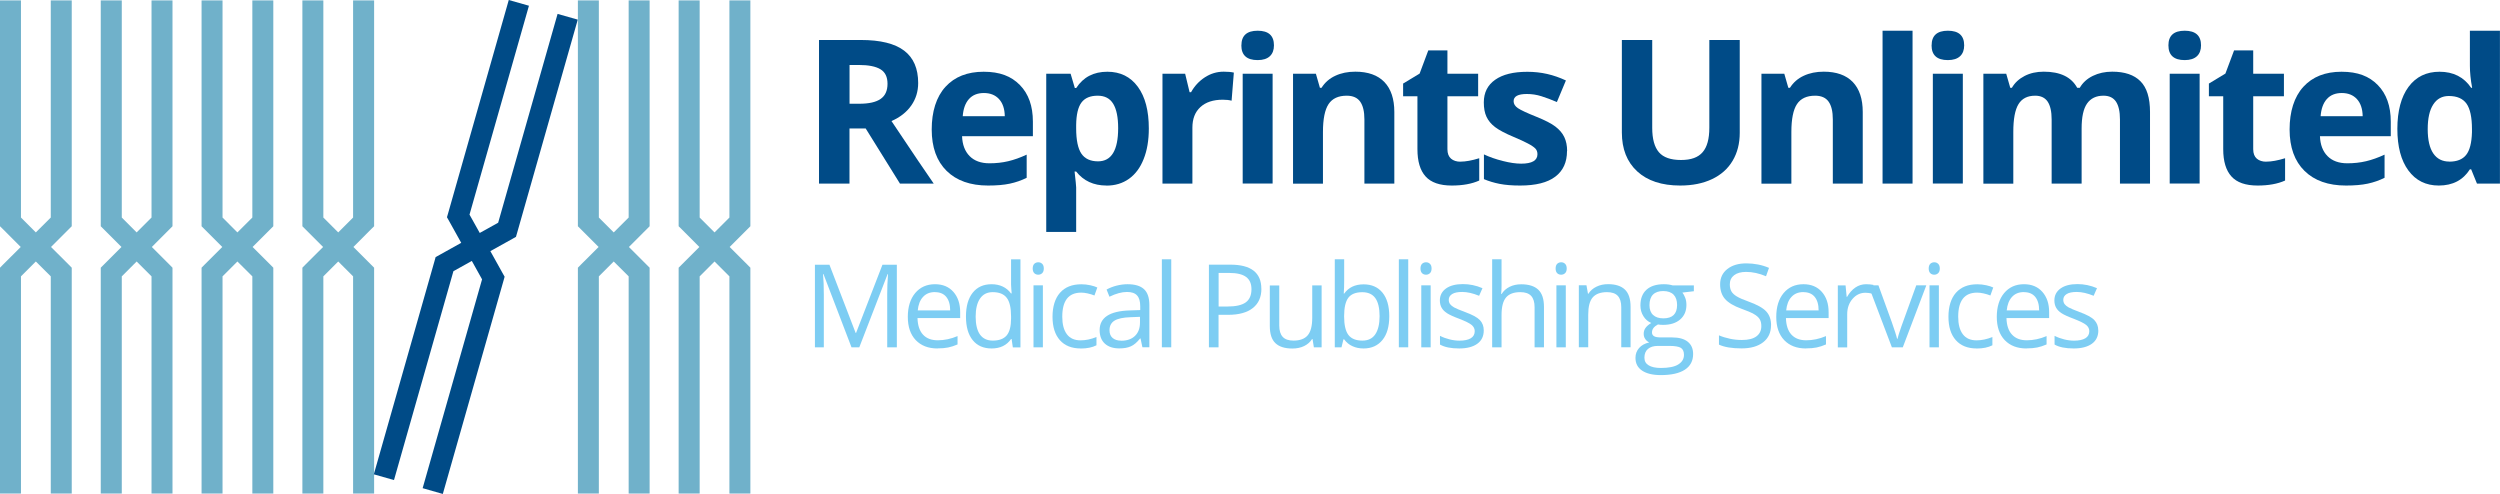 <?xml version="1.0" encoding="UTF-8"?> <svg xmlns="http://www.w3.org/2000/svg" id="Layer_1" viewBox="0 0 410.16 81.04"><defs><style>.cls-1{fill:#004b87;}.cls-2{fill:#7dcdf3;}.cls-3{fill:#70b1ca;}</style></defs><polygon id="polygon4" class="cls-3" points="3.44 45.34 5.88 42.9 8.33 45.34 8.33 80.97 11.77 80.97 11.77 43.92 11.27 43.41 8.37 40.52 11.27 37.62 11.77 37.12 11.77 .07 8.33 .07 8.33 35.69 5.88 38.13 3.44 35.69 3.44 .07 0 .07 0 37.12 .51 37.62 3.4 40.52 .5 43.41 0 43.92 0 80.97 3.44 80.97 3.44 45.34"></polygon><polygon id="polygon6" class="cls-3" points="22.42 42.9 24.86 45.34 24.86 80.97 28.3 80.97 28.3 43.92 27.8 43.41 24.91 40.52 28.3 37.12 28.3 .07 24.86 .07 24.86 35.69 22.42 38.13 19.98 35.69 19.98 .07 16.53 .07 16.53 37.12 19.93 40.52 17.04 43.41 16.53 43.92 16.53 80.97 19.98 80.97 19.98 45.34 22.42 42.9"></polygon><polygon id="polygon8" class="cls-3" points="38.95 42.9 41.4 45.34 41.4 80.97 44.84 80.97 44.84 43.92 44.34 43.41 41.44 40.52 44.84 37.12 44.84 .07 41.4 .07 41.4 35.69 38.95 38.13 36.51 35.69 36.51 .07 33.07 .07 33.07 37.12 36.47 40.52 33.57 43.41 33.07 43.92 33.07 80.97 36.51 80.97 36.51 45.34 38.95 42.9"></polygon><polygon id="polygon10" class="cls-3" points="53.05 45.34 55.49 42.9 57.93 45.34 57.93 80.97 61.38 80.97 61.38 43.92 60.87 43.41 57.98 40.52 60.87 37.62 61.38 37.12 61.38 .07 57.93 .07 57.93 35.69 55.49 38.13 53.05 35.69 53.05 .07 49.61 .07 49.61 37.12 50.11 37.62 53.01 40.52 50.11 43.41 49.61 43.92 49.61 80.97 53.05 80.97 53.05 45.34"></polygon><polygon id="polygon12" class="cls-1" points="61.33 77.82 64.64 78.76 74.39 44.49 77.41 42.81 79.09 45.83 69.34 80.09 72.65 81.04 82.6 46.08 82.79 45.4 82.44 44.78 80.45 41.2 84.03 39.21 84.65 38.86 84.85 38.17 94.79 3.22 91.48 2.28 81.73 36.54 78.71 38.22 77.03 35.21 86.78 .94 83.47 0 73.53 34.95 73.33 35.64 73.68 36.26 75.67 39.84 72.1 41.83 71.47 42.18 71.28 42.86 61.33 77.82"></polygon><polygon id="polygon14" class="cls-3" points="100.69 42.9 103.14 45.34 103.14 80.97 106.58 80.97 106.58 43.92 106.07 43.41 103.18 40.52 106.58 37.12 106.58 .07 103.14 .07 103.14 35.69 100.69 38.13 98.25 35.69 98.25 .07 94.81 .07 94.81 37.12 98.21 40.52 95.31 43.41 94.81 43.92 94.81 80.97 98.25 80.97 98.25 45.34 100.69 42.9"></polygon><polygon id="polygon16" class="cls-3" points="114.79 45.34 117.23 42.9 119.67 45.34 119.67 80.97 123.11 80.97 123.11 43.92 122.61 43.41 119.71 40.52 122.61 37.62 123.11 37.12 123.11 .07 119.67 .07 119.67 35.69 117.23 38.13 114.79 35.69 114.79 .07 111.34 .07 111.34 37.12 111.85 37.62 114.74 40.52 111.85 43.41 111.34 43.92 111.34 80.97 114.79 80.97 114.79 45.34"></polygon><g><path class="cls-1" d="M139.37,21.08v9.04h-5V6.56h6.86c3.2,0,5.57,.58,7.11,1.75,1.54,1.17,2.3,2.94,2.3,5.31,0,1.39-.38,2.62-1.14,3.7-.76,1.08-1.84,1.93-3.24,2.54,3.54,5.3,5.85,8.72,6.93,10.26h-5.54l-5.62-9.04h-2.66Zm0-4.06h1.61c1.58,0,2.74-.26,3.5-.79s1.13-1.35,1.13-2.48-.38-1.91-1.15-2.38c-.77-.47-1.96-.71-3.57-.71h-1.51v6.36Z"></path><path class="cls-1" d="M162.11,30.44c-2.9,0-5.17-.8-6.8-2.4s-2.45-3.87-2.45-6.8,.75-5.35,2.26-7c1.51-1.65,3.6-2.47,6.26-2.47s4.53,.73,5.95,2.18,2.13,3.45,2.13,6.01v2.38h-11.62c.05,1.4,.47,2.49,1.24,3.27s1.86,1.18,3.25,1.18c1.08,0,2.11-.11,3.08-.34s1.98-.59,3.03-1.08v3.8c-.86,.43-1.78,.75-2.76,.96-.98,.21-2.17,.31-3.58,.31Zm-.69-15.18c-1.04,0-1.86,.33-2.45,.99-.59,.66-.93,1.6-1.02,2.81h6.9c-.02-1.21-.34-2.15-.95-2.81-.61-.66-1.44-.99-2.48-.99Z"></path><path class="cls-1" d="M181.54,30.44c-2.12,0-3.78-.77-4.98-2.3h-.26c.17,1.5,.26,2.37,.26,2.61v7.3h-4.91V12.1h4l.69,2.34h.23c1.15-1.78,2.85-2.67,5.11-2.67,2.13,0,3.79,.82,5,2.47s1.8,3.93,1.8,6.85c0,1.92-.28,3.59-.85,5.01-.56,1.42-1.37,2.5-2.41,3.24s-2.27,1.11-3.67,1.11Zm-1.45-14.74c-1.21,0-2.1,.37-2.66,1.12-.56,.75-.85,1.98-.87,3.7v.53c0,1.93,.29,3.32,.86,4.16s1.49,1.26,2.73,1.26c2.2,0,3.3-1.82,3.3-5.45,0-1.77-.27-3.1-.81-3.99-.54-.89-1.39-1.33-2.55-1.33Z"></path><path class="cls-1" d="M200.77,11.76c.67,0,1.22,.05,1.66,.15l-.37,4.61c-.4-.11-.88-.16-1.45-.16-1.57,0-2.79,.4-3.67,1.21s-1.31,1.93-1.31,3.38v9.17h-4.91V12.1h3.72l.73,3.03h.24c.56-1.01,1.31-1.82,2.26-2.44,.95-.62,1.98-.93,3.1-.93Z"></path><path class="cls-1" d="M203.67,7.44c0-1.6,.89-2.4,2.67-2.4s2.67,.8,2.67,2.4c0,.76-.22,1.36-.67,1.78-.45,.42-1.11,.64-2.01,.64-1.78,0-2.67-.81-2.67-2.42Zm5.12,22.67h-4.91V12.1h4.91V30.12Z"></path><path class="cls-1" d="M228.77,30.12h-4.92v-10.52c0-1.3-.23-2.27-.69-2.92s-1.2-.98-2.21-.98c-1.38,0-2.37,.46-2.98,1.38-.61,.92-.92,2.44-.92,4.57v8.48h-4.91V12.1h3.75l.66,2.3h.27c.55-.87,1.3-1.53,2.26-1.97,.96-.45,2.05-.67,3.28-.67,2.09,0,3.68,.57,4.77,1.7,1.08,1.13,1.63,2.77,1.63,4.91v11.75Z"></path><path class="cls-1" d="M239.6,26.52c.86,0,1.89-.19,3.09-.56v3.66c-1.22,.55-2.73,.82-4.51,.82-1.97,0-3.4-.5-4.29-1.49-.9-.99-1.34-2.48-1.34-4.47V15.79h-2.35v-2.08l2.71-1.64,1.42-3.8h3.14v3.83h5.04v3.69h-5.04v8.69c0,.7,.2,1.21,.59,1.55,.39,.33,.91,.5,1.56,.5Z"></path><path class="cls-1" d="M257.09,24.77c0,1.85-.64,3.25-1.93,4.22-1.28,.97-3.2,1.45-5.76,1.45-1.31,0-2.43-.09-3.35-.27-.92-.18-1.79-.44-2.59-.78v-4.06c.91,.43,1.94,.79,3.09,1.08,1.14,.29,2.15,.44,3.02,.44,1.78,0,2.67-.52,2.67-1.55,0-.39-.12-.7-.35-.94-.24-.24-.64-.52-1.22-.82-.58-.31-1.35-.66-2.32-1.07-1.39-.58-2.4-1.12-3.05-1.61-.65-.49-1.12-1.06-1.42-1.7-.3-.64-.44-1.43-.44-2.36,0-1.6,.62-2.84,1.86-3.71,1.24-.88,3-1.31,5.28-1.31s4.28,.47,6.33,1.42l-1.48,3.54c-.9-.39-1.75-.7-2.53-.95s-1.58-.37-2.4-.37c-1.45,0-2.17,.39-2.17,1.18,0,.44,.23,.82,.7,1.14,.47,.32,1.49,.8,3.07,1.43,1.41,.57,2.44,1.1,3.09,1.6s1.14,1.06,1.45,1.71,.47,1.41,.47,2.3Z"></path><path class="cls-1" d="M285.43,6.56v15.24c0,1.74-.39,3.27-1.17,4.58-.78,1.31-1.9,2.31-3.38,3.01s-3.21,1.05-5.22,1.05c-3.03,0-5.38-.78-7.06-2.33s-2.51-3.68-2.51-6.37V6.56h4.98v14.42c0,1.82,.37,3.15,1.1,4s1.94,1.27,3.62,1.27,2.82-.43,3.55-1.28c.74-.85,1.1-2.19,1.1-4.02V6.56h4.98Z"></path><path class="cls-1" d="M305.62,30.12h-4.92v-10.52c0-1.3-.23-2.27-.69-2.92s-1.2-.98-2.21-.98c-1.38,0-2.37,.46-2.98,1.38-.61,.92-.92,2.44-.92,4.57v8.48h-4.91V12.1h3.75l.66,2.3h.27c.55-.87,1.3-1.53,2.26-1.97,.96-.45,2.05-.67,3.28-.67,2.09,0,3.68,.57,4.77,1.7,1.08,1.13,1.63,2.77,1.63,4.91v11.75Z"></path><path class="cls-1" d="M313.78,30.12h-4.92V5.04h4.92V30.12Z"></path><path class="cls-1" d="M316.91,7.44c0-1.6,.89-2.4,2.67-2.4s2.67,.8,2.67,2.4c0,.76-.22,1.36-.67,1.78-.45,.42-1.11,.64-2.01,.64-1.78,0-2.67-.81-2.67-2.42Zm5.12,22.67h-4.92V12.1h4.92V30.12Z"></path><path class="cls-1" d="M341.51,30.12h-4.91v-10.52c0-1.3-.22-2.27-.65-2.92-.44-.65-1.12-.98-2.05-.98-1.26,0-2.17,.46-2.74,1.39s-.85,2.44-.85,4.56v8.48h-4.91V12.1h3.75l.66,2.3h.27c.48-.83,1.18-1.47,2.09-1.94,.91-.47,1.96-.7,3.14-.7,2.7,0,4.52,.88,5.48,2.64h.43c.48-.84,1.2-1.49,2.14-1.95,.94-.46,2-.69,3.18-.69,2.04,0,3.59,.52,4.63,1.57,1.05,1.05,1.57,2.73,1.57,5.04v11.75h-4.93v-10.52c0-1.3-.22-2.27-.65-2.92-.44-.65-1.12-.98-2.05-.98-1.2,0-2.1,.43-2.7,1.29-.6,.86-.89,2.22-.89,4.09v9.04Z"></path><path class="cls-1" d="M355.76,7.44c0-1.6,.89-2.4,2.67-2.4s2.68,.8,2.68,2.4c0,.76-.22,1.36-.67,1.78-.45,.42-1.12,.64-2.01,.64-1.78,0-2.67-.81-2.67-2.42Zm5.12,22.67h-4.91V12.1h4.91V30.12Z"></path><path class="cls-1" d="M371.81,26.52c.86,0,1.89-.19,3.09-.56v3.66c-1.22,.55-2.73,.82-4.51,.82-1.97,0-3.4-.5-4.29-1.49-.9-.99-1.35-2.48-1.35-4.47V15.79h-2.35v-2.08l2.71-1.64,1.42-3.8h3.14v3.83h5.04v3.69h-5.04v8.69c0,.7,.2,1.21,.59,1.55,.39,.33,.91,.5,1.56,.5Z"></path><path class="cls-1" d="M384.89,30.44c-2.9,0-5.17-.8-6.8-2.4s-2.45-3.87-2.45-6.8,.75-5.35,2.26-7c1.51-1.65,3.6-2.47,6.26-2.47s4.53,.73,5.95,2.18,2.13,3.45,2.13,6.01v2.38h-11.62c.05,1.4,.47,2.49,1.24,3.27s1.86,1.18,3.25,1.18c1.08,0,2.11-.11,3.08-.34s1.98-.59,3.03-1.08v3.8c-.86,.43-1.78,.75-2.76,.96-.98,.21-2.17,.31-3.58,.31Zm-.69-15.18c-1.04,0-1.86,.33-2.45,.99-.59,.66-.93,1.6-1.02,2.81h6.9c-.02-1.21-.34-2.15-.95-2.81-.61-.66-1.44-.99-2.48-.99Z"></path><path class="cls-1" d="M400.12,30.44c-2.12,0-3.78-.82-4.99-2.47-1.21-1.64-1.81-3.92-1.81-6.83s.62-5.26,1.84-6.9c1.23-1.65,2.92-2.47,5.08-2.47,2.27,0,4,.88,5.19,2.64h.16c-.25-1.34-.37-2.54-.37-3.59V5.04h4.93V30.12h-3.77l-.95-2.34h-.21c-1.12,1.77-2.82,2.66-5.11,2.66Zm1.72-3.92c1.26,0,2.18-.37,2.76-1.1,.59-.73,.91-1.97,.96-3.72v-.53c0-1.93-.3-3.32-.89-4.16-.6-.84-1.57-1.26-2.91-1.26-1.1,0-1.95,.46-2.55,1.39-.61,.93-.91,2.28-.91,4.05s.31,3.1,.92,3.99c.61,.89,1.49,1.33,2.63,1.33Z"></path></g><g><path class="cls-2" d="M139.7,56.98l-4.6-12.02h-.07c.09,.95,.13,2.08,.13,3.4v8.63h-1.46v-13.56h2.38l4.3,11.19h.07l4.33-11.19h2.36v13.56h-1.58v-8.74c0-1,.04-2.09,.13-3.27h-.07l-4.64,12h-1.27Z"></path><path class="cls-2" d="M153.8,57.17c-1.5,0-2.69-.46-3.56-1.37-.87-.92-1.3-2.19-1.3-3.81s.4-2.94,1.21-3.91c.81-.96,1.89-1.45,3.25-1.45,1.27,0,2.28,.42,3.02,1.26,.74,.84,1.11,1.94,1.11,3.32v.97h-7c.03,1.19,.33,2.1,.9,2.72,.57,.62,1.38,.93,2.42,.93,1.09,0,2.18-.23,3.25-.69v1.37c-.54,.24-1.06,.4-1.54,.5-.49,.1-1.07,.15-1.76,.15Zm-.42-9.25c-.82,0-1.47,.27-1.95,.8-.49,.53-.77,1.27-.86,2.21h5.32c0-.97-.22-1.71-.65-2.23-.43-.52-1.05-.77-1.86-.77Z"></path><path class="cls-2" d="M165.96,55.62h-.08c-.71,1.03-1.78,1.55-3.19,1.55-1.33,0-2.36-.45-3.1-1.36-.74-.91-1.11-2.2-1.11-3.88s.37-2.98,1.11-3.91,1.77-1.39,3.1-1.39,2.44,.5,3.17,1.5h.12l-.06-.73-.04-.71v-4.14h1.54v14.44h-1.25l-.2-1.36Zm-3.08,.26c1.05,0,1.81-.29,2.29-.86,.47-.57,.71-1.5,.71-2.77v-.32c0-1.44-.24-2.47-.72-3.08-.48-.62-1.24-.92-2.3-.92-.9,0-1.59,.35-2.07,1.05-.48,.7-.72,1.69-.72,2.97s.24,2.28,.71,2.94c.48,.66,1.17,.99,2.1,.99Z"></path><path class="cls-2" d="M169.43,44.06c0-.35,.09-.61,.26-.78,.17-.16,.39-.25,.65-.25s.46,.08,.64,.25c.18,.17,.27,.42,.27,.77s-.09,.6-.27,.77c-.18,.17-.39,.25-.64,.25-.26,0-.48-.08-.65-.25-.17-.17-.26-.43-.26-.77Zm1.67,12.92h-1.54v-10.17h1.54v10.17Z"></path><path class="cls-2" d="M177.31,57.17c-1.47,0-2.61-.45-3.42-1.36-.81-.91-1.21-2.19-1.21-3.84s.41-3.02,1.23-3.94c.82-.93,1.99-1.39,3.5-1.39,.49,0,.98,.05,1.47,.16,.49,.11,.87,.23,1.15,.37l-.47,1.31c-.34-.14-.71-.25-1.11-.34-.4-.09-.76-.13-1.07-.13-2.07,0-3.1,1.32-3.1,3.95,0,1.25,.25,2.21,.76,2.88,.5,.67,1.25,1,2.24,1,.85,0,1.72-.18,2.61-.55v1.36c-.68,.35-1.54,.53-2.57,.53Z"></path><path class="cls-2" d="M187.43,56.98l-.31-1.45h-.07c-.51,.64-1.01,1.07-1.52,1.29-.5,.23-1.13,.34-1.89,.34-1.01,0-1.8-.26-2.37-.78-.57-.52-.86-1.26-.86-2.22,0-2.05,1.64-3.13,4.93-3.23l1.73-.06v-.63c0-.8-.17-1.39-.52-1.77-.34-.38-.89-.57-1.65-.57-.85,0-1.81,.26-2.88,.78l-.47-1.18c.5-.27,1.05-.49,1.65-.64,.6-.15,1.19-.23,1.79-.23,1.21,0,2.11,.27,2.7,.81,.58,.54,.88,1.4,.88,2.59v6.94h-1.14Zm-3.48-1.08c.96,0,1.71-.26,2.26-.79,.55-.53,.82-1.26,.82-2.21v-.92l-1.54,.06c-1.22,.04-2.11,.23-2.65,.57-.54,.34-.81,.86-.81,1.57,0,.56,.17,.98,.51,1.27,.34,.29,.81,.44,1.41,.44Z"></path><path class="cls-2" d="M192.16,56.98h-1.54v-14.44h1.54v14.44Z"></path><path class="cls-2" d="M206.95,47.37c0,1.37-.47,2.43-1.41,3.17-.94,.74-2.28,1.11-4.02,1.11h-1.6v5.33h-1.58v-13.56h3.52c3.39,0,5.08,1.32,5.08,3.95Zm-7.02,2.92h1.42c1.4,0,2.41-.23,3.03-.68,.62-.45,.94-1.17,.94-2.17,0-.9-.29-1.56-.88-2-.59-.44-1.5-.66-2.75-.66h-1.76v5.51Z"></path><path class="cls-2" d="M209.88,46.81v6.6c0,.83,.19,1.45,.57,1.86,.38,.41,.97,.61,1.77,.61,1.06,0,1.84-.29,2.33-.87,.49-.58,.74-1.53,.74-2.85v-5.34h1.54v10.17h-1.27l-.22-1.36h-.08c-.32,.5-.75,.88-1.31,1.15s-1.2,.4-1.92,.4c-1.24,0-2.16-.29-2.78-.88-.62-.59-.92-1.53-.92-2.82v-6.65h1.56Z"></path><path class="cls-2" d="M223.71,46.65c1.34,0,2.37,.46,3.11,1.37,.74,.91,1.11,2.2,1.11,3.87s-.37,2.97-1.12,3.89-1.78,1.39-3.1,1.39c-.66,0-1.27-.12-1.81-.37-.55-.24-1.01-.62-1.38-1.13h-.11l-.32,1.31h-1.1v-14.44h1.54v3.51c0,.79-.02,1.49-.07,2.12h.07c.72-1.01,1.78-1.52,3.19-1.52Zm-.22,1.29c-1.05,0-1.81,.3-2.27,.9-.46,.6-.7,1.62-.7,3.05s.24,2.45,.71,3.07c.48,.62,1.24,.92,2.29,.92,.95,0,1.65-.34,2.12-1.04,.46-.69,.7-1.68,.7-2.97s-.23-2.31-.7-2.96-1.18-.97-2.15-.97Z"></path><path class="cls-2" d="M231.04,56.98h-1.54v-14.44h1.54v14.44Z"></path><path class="cls-2" d="M233.05,44.06c0-.35,.09-.61,.26-.78,.17-.16,.39-.25,.65-.25s.46,.08,.64,.25,.27,.42,.27,.77-.09,.6-.27,.77-.39,.25-.64,.25c-.26,0-.48-.08-.65-.25-.17-.17-.26-.43-.26-.77Zm1.67,12.92h-1.54v-10.17h1.54v10.17Z"></path><path class="cls-2" d="M243.43,54.21c0,.95-.35,1.68-1.06,2.19s-1.69,.77-2.97,.77c-1.35,0-2.4-.21-3.15-.64v-1.43c.49,.25,1.01,.44,1.57,.58,.56,.14,1.1,.21,1.62,.21,.8,0,1.42-.13,1.86-.39,.43-.26,.65-.65,.65-1.17,0-.4-.17-.73-.51-1.02-.34-.28-1.01-.61-2.01-1-.95-.35-1.62-.66-2.02-.92-.4-.26-.7-.56-.89-.9-.19-.33-.29-.73-.29-1.2,0-.83,.34-1.48,1.01-1.96,.67-.48,1.6-.72,2.77-.72,1.09,0,2.16,.22,3.21,.67l-.55,1.25c-1.02-.42-1.95-.63-2.77-.63-.73,0-1.28,.11-1.65,.34-.37,.23-.56,.54-.56,.95,0,.27,.07,.5,.21,.7,.14,.19,.36,.37,.67,.55,.31,.17,.9,.42,1.78,.75,1.21,.44,2.02,.88,2.45,1.33,.42,.45,.63,1.01,.63,1.68Z"></path><path class="cls-2" d="M251.77,56.98v-6.58c0-.83-.19-1.45-.57-1.86s-.97-.61-1.77-.61c-1.07,0-1.85,.29-2.34,.87-.49,.58-.74,1.53-.74,2.86v5.32h-1.54v-14.44h1.54v4.37c0,.53-.03,.96-.07,1.31h.09c.3-.49,.73-.87,1.29-1.16,.56-.28,1.2-.42,1.92-.42,1.24,0,2.18,.3,2.8,.89,.62,.59,.93,1.53,.93,2.82v6.63h-1.54Z"></path><path class="cls-2" d="M255.22,44.06c0-.35,.09-.61,.26-.78,.17-.16,.39-.25,.65-.25s.46,.08,.64,.25c.18,.17,.27,.42,.27,.77s-.09,.6-.27,.77c-.18,.17-.39,.25-.64,.25-.26,0-.48-.08-.65-.25s-.26-.43-.26-.77Zm1.67,12.92h-1.54v-10.17h1.54v10.17Z"></path><path class="cls-2" d="M265.99,56.98v-6.58c0-.83-.19-1.45-.57-1.86-.38-.41-.97-.61-1.77-.61-1.06,0-1.84,.29-2.34,.86s-.74,1.53-.74,2.85v5.33h-1.54v-10.17h1.25l.25,1.39h.07c.32-.5,.76-.89,1.33-1.16,.57-.28,1.2-.41,1.9-.41,1.22,0,2.15,.3,2.76,.89,.62,.59,.93,1.54,.93,2.83v6.63h-1.54Z"></path><path class="cls-2" d="M277.9,46.81v.97l-1.88,.22c.17,.22,.33,.5,.46,.85,.14,.35,.2,.74,.2,1.18,0,1-.34,1.79-1.02,2.38-.68,.59-1.61,.89-2.8,.89-.3,0-.59-.02-.85-.07-.66,.35-.98,.78-.98,1.31,0,.28,.11,.48,.34,.62s.62,.2,1.18,.2h1.8c1.1,0,1.95,.23,2.54,.7s.89,1.14,.89,2.02c0,1.12-.45,1.98-1.35,2.57s-2.22,.89-3.95,.89c-1.33,0-2.35-.25-3.08-.74s-1.08-1.19-1.08-2.1c0-.62,.2-1.15,.59-1.6s.95-.76,1.67-.92c-.26-.12-.48-.3-.65-.55-.18-.25-.26-.54-.26-.86,0-.37,.1-.7,.3-.97,.2-.28,.51-.55,.94-.81-.53-.22-.95-.58-1.28-1.1-.33-.52-.5-1.11-.5-1.78,0-1.11,.33-1.97,1-2.58,.67-.6,1.61-.9,2.84-.9,.53,0,1.01,.06,1.44,.19h3.52Zm-8.11,11.88c0,.55,.23,.97,.7,1.25,.46,.28,1.13,.43,1.99,.43,1.29,0,2.25-.19,2.87-.58,.62-.39,.93-.91,.93-1.57,0-.55-.17-.93-.51-1.15-.34-.21-.98-.32-1.92-.32h-1.85c-.7,0-1.24,.17-1.63,.5s-.58,.81-.58,1.44Zm.83-8.62c0,.71,.2,1.25,.6,1.61,.4,.37,.96,.55,1.68,.55,1.5,0,2.25-.73,2.25-2.19s-.76-2.29-2.28-2.29c-.72,0-1.28,.19-1.67,.58s-.58,.97-.58,1.74Z"></path><path class="cls-2" d="M290.56,53.37c0,1.19-.43,2.12-1.3,2.79s-2.04,1-3.53,1c-1.61,0-2.84-.21-3.71-.62v-1.52c.56,.24,1.16,.42,1.82,.56s1.3,.2,1.95,.2c1.05,0,1.84-.2,2.38-.6,.53-.4,.8-.95,.8-1.67,0-.47-.09-.86-.28-1.16-.19-.3-.5-.58-.95-.83-.44-.25-1.11-.54-2.02-.86-1.26-.45-2.16-.99-2.7-1.6s-.81-1.43-.81-2.42c0-1.04,.39-1.88,1.18-2.5s1.82-.93,3.12-.93,2.59,.25,3.72,.74l-.49,1.37c-1.12-.47-2.21-.71-3.27-.71-.83,0-1.49,.18-1.96,.54-.47,.36-.71,.86-.71,1.49,0,.47,.09,.86,.26,1.16,.17,.3,.46,.58,.88,.83,.41,.25,1.04,.53,1.89,.83,1.42,.51,2.4,1.05,2.94,1.63,.54,.58,.8,1.34,.8,2.26Z"></path><path class="cls-2" d="M296.28,57.17c-1.5,0-2.69-.46-3.56-1.37-.87-.92-1.3-2.19-1.3-3.81s.4-2.94,1.21-3.91c.81-.96,1.89-1.45,3.25-1.45,1.27,0,2.28,.42,3.02,1.26,.74,.84,1.11,1.94,1.11,3.32v.97h-7c.03,1.19,.33,2.1,.9,2.72s1.38,.93,2.42,.93c1.09,0,2.18-.23,3.25-.69v1.37c-.54,.24-1.06,.4-1.54,.5-.49,.1-1.07,.15-1.76,.15Zm-.42-9.25c-.82,0-1.47,.27-1.95,.8-.49,.53-.77,1.27-.86,2.21h5.32c0-.97-.22-1.71-.65-2.23s-1.05-.77-1.86-.77Z"></path><path class="cls-2" d="M306.16,46.63c.45,0,.86,.04,1.21,.11l-.21,1.43c-.42-.09-.79-.14-1.11-.14-.82,0-1.53,.33-2.11,1-.58,.67-.88,1.5-.88,2.5v5.46h-1.54v-10.17h1.27l.18,1.88h.07c.38-.66,.83-1.17,1.36-1.53,.53-.36,1.12-.54,1.75-.54Z"></path><path class="cls-2" d="M310.39,56.98l-3.86-10.17h1.65l2.19,6.03c.49,1.41,.79,2.33,.87,2.75h.07c.07-.33,.28-1.01,.64-2.04,.36-1.03,1.17-3.28,2.44-6.74h1.65l-3.86,10.17h-1.8Z"></path><path class="cls-2" d="M316.43,44.06c0-.35,.09-.61,.26-.78,.17-.16,.39-.25,.65-.25s.46,.08,.64,.25,.27,.42,.27,.77-.09,.6-.27,.77-.39,.25-.64,.25c-.26,0-.48-.08-.65-.25-.17-.17-.26-.43-.26-.77Zm1.67,12.92h-1.54v-10.17h1.54v10.17Z"></path><path class="cls-2" d="M324.3,57.17c-1.47,0-2.61-.45-3.42-1.36-.81-.91-1.21-2.19-1.21-3.84s.41-3.02,1.23-3.94c.82-.93,1.99-1.39,3.5-1.39,.49,0,.98,.05,1.47,.16,.49,.11,.87,.23,1.15,.37l-.47,1.31c-.34-.14-.71-.25-1.11-.34-.4-.09-.76-.13-1.07-.13-2.07,0-3.1,1.32-3.1,3.95,0,1.25,.25,2.21,.76,2.88s1.25,1,2.24,1c.85,0,1.72-.18,2.61-.55v1.36c-.68,.35-1.54,.53-2.57,.53Z"></path><path class="cls-2" d="M332.46,57.17c-1.5,0-2.69-.46-3.56-1.37-.87-.92-1.3-2.19-1.3-3.81s.4-2.94,1.21-3.91c.81-.96,1.89-1.45,3.25-1.45,1.27,0,2.28,.42,3.02,1.26,.74,.84,1.11,1.94,1.11,3.32v.97h-7c.03,1.19,.33,2.1,.91,2.72,.57,.62,1.38,.93,2.42,.93,1.09,0,2.18-.23,3.25-.69v1.37c-.54,.24-1.06,.4-1.54,.5-.49,.1-1.07,.15-1.76,.15Zm-.42-9.25c-.82,0-1.47,.27-1.95,.8s-.77,1.27-.86,2.21h5.32c0-.97-.22-1.71-.65-2.23-.43-.52-1.05-.77-1.86-.77Z"></path><path class="cls-2" d="M344.26,54.21c0,.95-.35,1.68-1.06,2.19s-1.7,.77-2.97,.77c-1.35,0-2.4-.21-3.15-.64v-1.43c.49,.25,1.01,.44,1.57,.58,.56,.14,1.1,.21,1.62,.21,.8,0,1.42-.13,1.86-.39,.43-.26,.65-.65,.65-1.17,0-.4-.17-.73-.52-1.02-.34-.28-1.01-.61-2.01-1-.95-.35-1.62-.66-2.02-.92-.4-.26-.7-.56-.89-.9-.19-.33-.29-.73-.29-1.2,0-.83,.34-1.48,1.01-1.96,.67-.48,1.6-.72,2.77-.72,1.09,0,2.17,.22,3.21,.67l-.55,1.25c-1.02-.42-1.95-.63-2.77-.63-.73,0-1.28,.11-1.65,.34-.37,.23-.56,.54-.56,.95,0,.27,.07,.5,.21,.7,.14,.19,.36,.37,.67,.55,.31,.17,.9,.42,1.78,.75,1.21,.44,2.02,.88,2.44,1.33s.64,1.01,.64,1.68Z"></path></g></svg> 